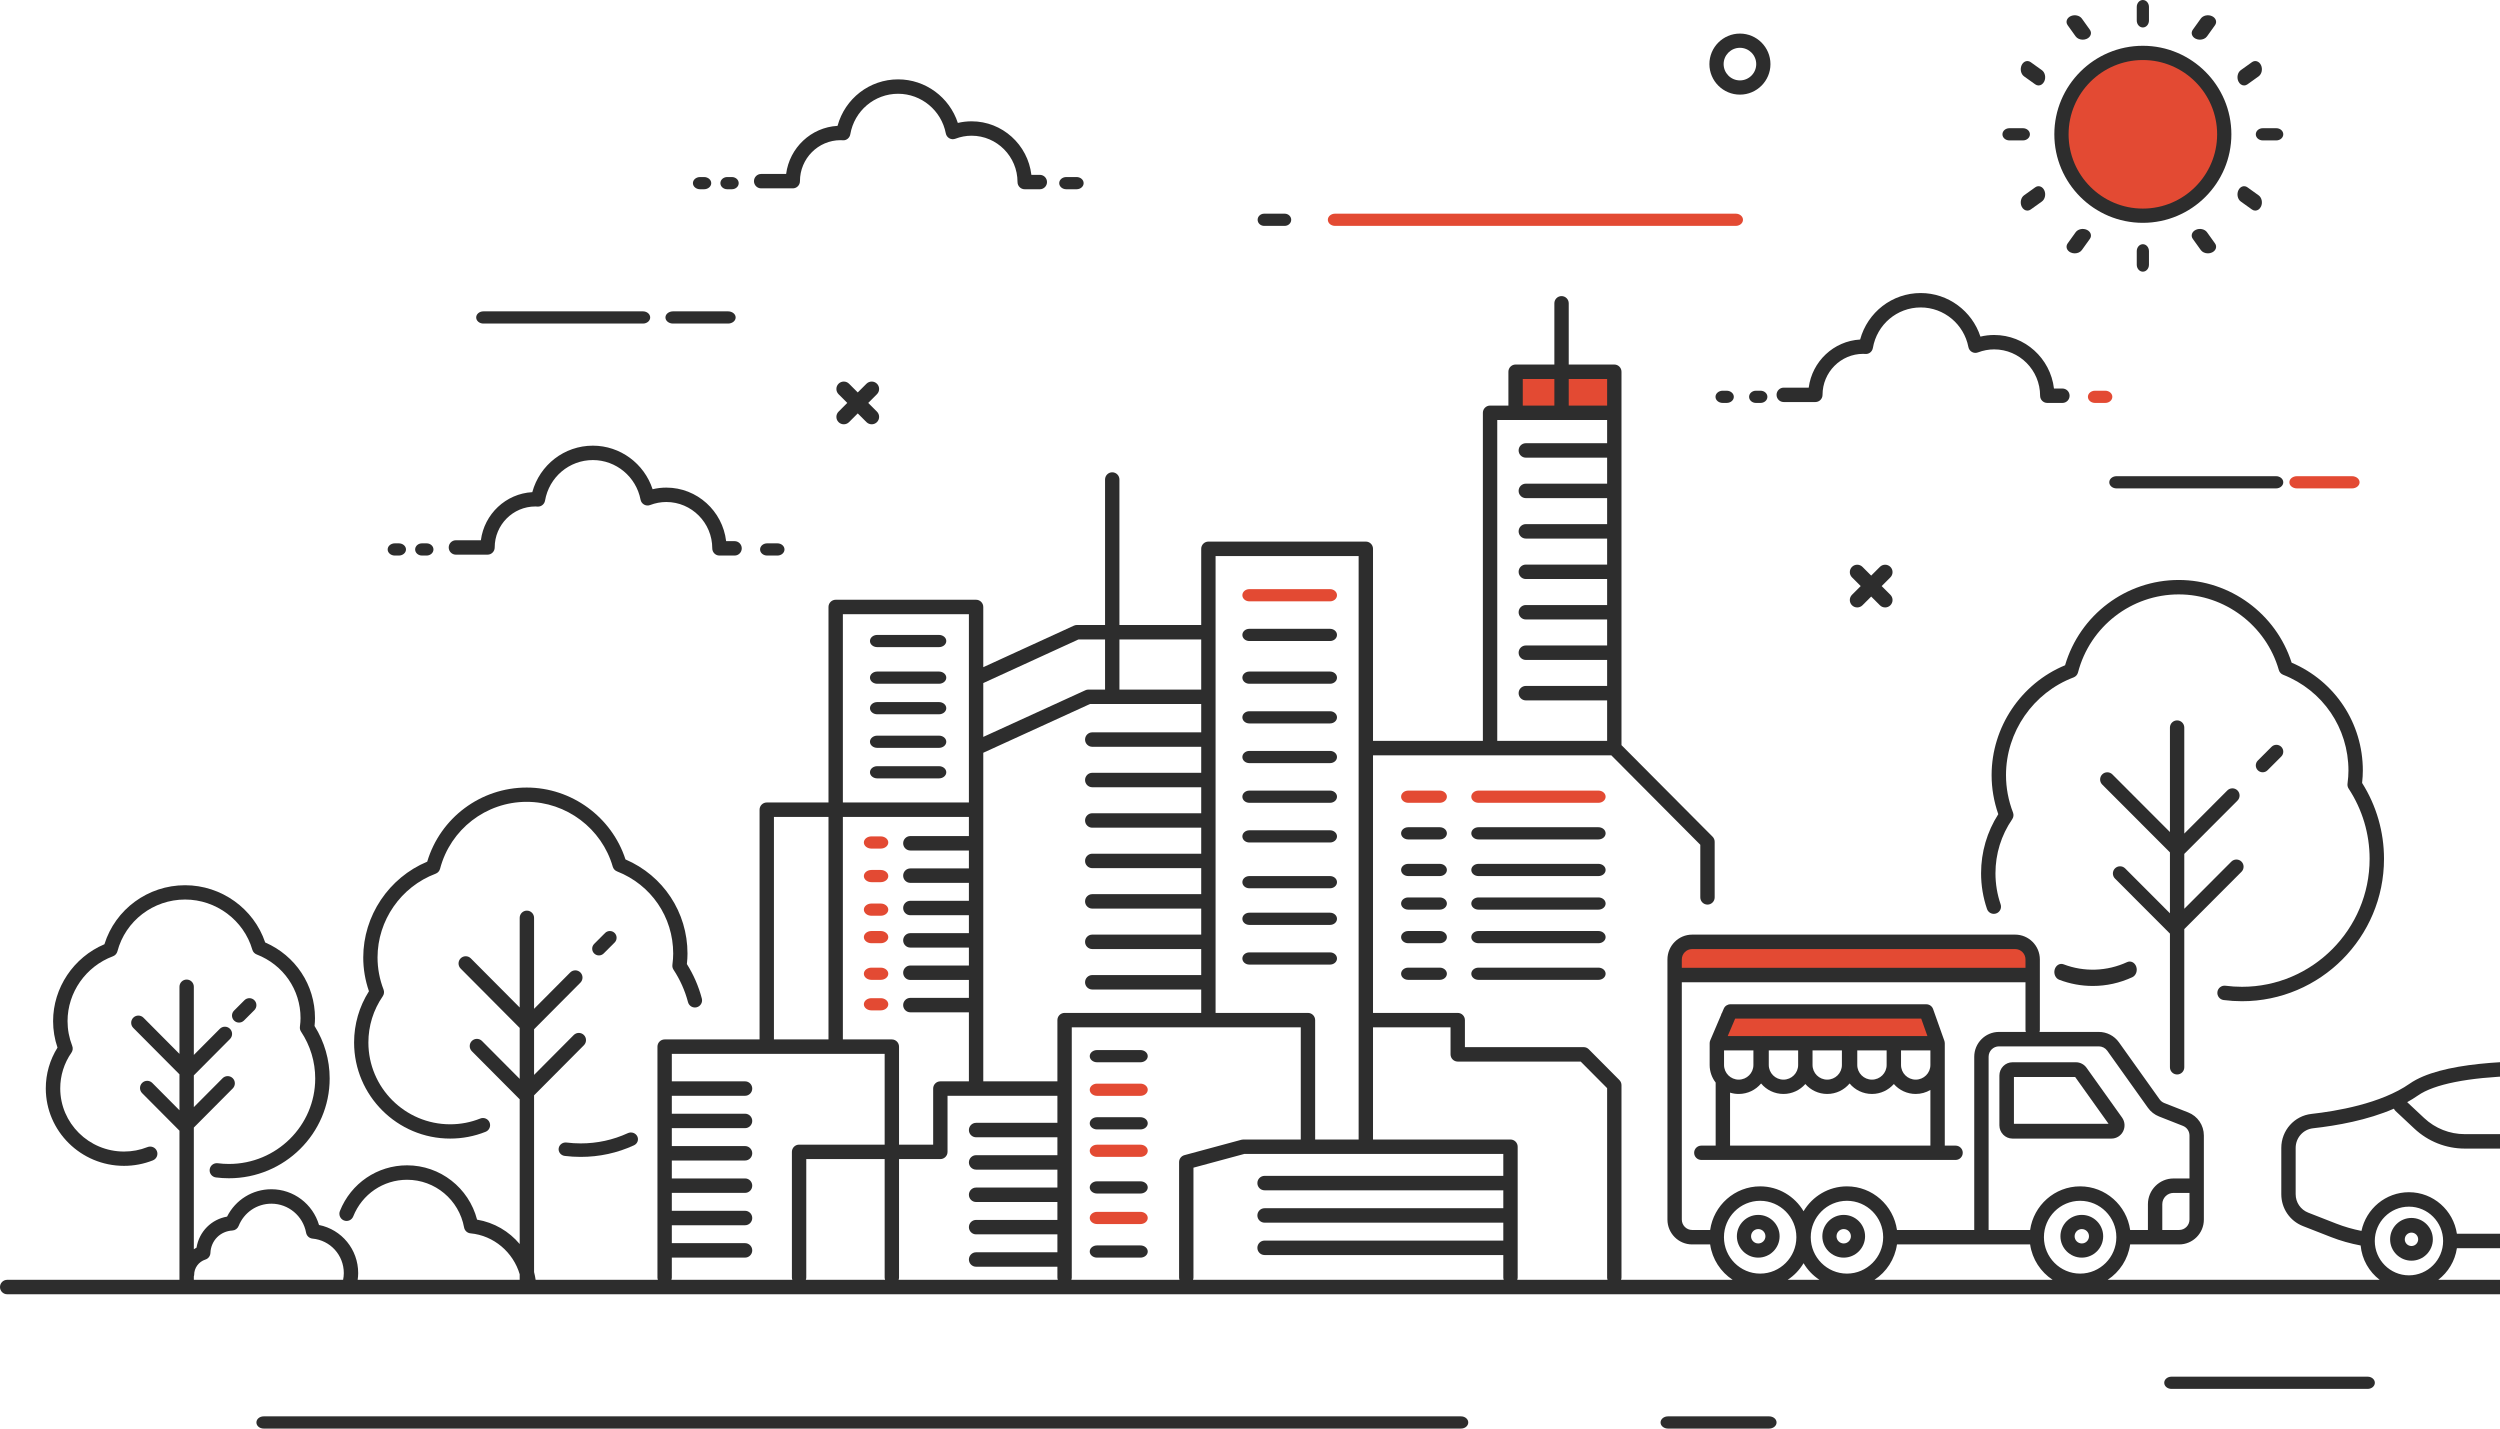 <?xml version="1.0" encoding="UTF-8"?>
<svg width="819px" height="468px" viewBox="0 0 819 468" version="1.1" xmlns="http://www.w3.org/2000/svg" xmlns:xlink="http://www.w3.org/1999/xlink">
    <title>hero</title>
    <g id="Page-1" stroke="none" stroke-width="1" fill="none" fill-rule="evenodd">
        <g id="Assets" transform="translate(-180, -2632)">
            <g id="hero" transform="translate(761, 2866) scale(-1, 1) translate(-761, -2866) translate(180, 2632)">
                <rect id="Rectangle" fill="#E34A33" x="633" y="122" width="32" height="13"></rect>
                <g id="Group-2" transform="translate(414, 0)">
                    <circle id="Oval" fill="#E34A33" cx="46.5" cy="44.5" r="25.5"></circle>
                    <path d="M46,19.667 C59.417,19.667 70.331,30.582 70.331,43.999 C70.331,57.416 59.417,68.333 46,68.333 C32.583,68.333 21.669,57.416 21.669,43.999 C21.669,30.582 32.583,19.667 46,19.667 M46,73 C61.991,73 75,59.989 75,43.999 C75,28.009 61.991,15 46,15 C30.009,15 17,28.009 17,43.999 C17,59.989 30.009,73 46,73" id="Fill-33" fill="#2D2D2D" transform="translate(46, 44) scale(-1, 1) translate(-46, -44) "></path>
                    <path d="M46,9 C47.105,9 48,7.98 48,6.719 L48,2.279 C48,1.02 47.105,0 46,0 C44.895,0 44,1.02 44,2.279 L44,6.719 C44,7.98 44.895,9 46,9" id="Fill-35" fill="#2D2D2D" transform="translate(46, 4.5) scale(-1, 1) translate(-46, -4.5) "></path>
                    <path d="M65.979,11.914 C66.477,12.611 67.382,13 68.313,13 C68.769,13 69.231,12.905 69.654,12.708 C70.941,12.11 71.381,10.782 70.64,9.744 L68.022,6.087 C67.276,5.05 65.634,4.689 64.347,5.293 C63.06,5.891 62.617,7.218 63.361,8.256 L65.979,11.914 Z" id="Fill-37" fill="#2D2D2D" transform="translate(67, 9) scale(-1, 1) translate(-67, -9) "></path>
                    <path d="M79.086,25.021 L82.745,27.637 C83.086,27.884 83.458,28 83.827,28 C84.577,28 85.307,27.518 85.709,26.653 C86.309,25.368 85.952,23.722 84.913,22.98 L81.256,20.362 C80.216,19.617 78.888,20.059 78.29,21.346 C77.692,22.634 78.048,24.28 79.086,25.021" id="Fill-39" fill="#2D2D2D" transform="translate(82, 24) scale(-1, 1) translate(-82, -24) "></path>
                    <path d="M85.28,46 L89.718,46 C90.978,46 92,45.105 92,43.999 C92,42.895 90.978,42 89.718,42 L85.28,42 C84.02,42 83,42.895 83,43.999 C83,45.105 84.02,46 85.28,46" id="Fill-41" fill="#2D2D2D" transform="translate(87.5, 44) scale(-1, 1) translate(-87.5, -44) "></path>
                    <path d="M82.744,61.363 L79.085,63.98 C78.048,64.723 77.691,66.369 78.291,67.653 C78.693,68.518 79.423,69 80.174,69 C80.542,69 80.915,68.882 81.257,68.637 L84.916,66.02 C85.953,65.277 86.308,63.634 85.709,62.347 C85.11,61.06 83.783,60.616 82.744,61.363" id="Fill-43" fill="#2D2D2D" transform="translate(82, 65) scale(-1, 1) translate(-82, -65) "></path>
                    <path d="M65.98,76.086 L63.361,79.743 C62.618,80.781 63.058,82.108 64.346,82.707 C64.77,82.905 65.232,83 65.689,83 C66.617,83 67.522,82.611 68.02,81.913 L70.639,78.256 C71.382,77.217 70.942,75.891 69.654,75.291 C68.367,74.692 66.723,75.047 65.98,76.086" id="Fill-45" fill="#2D2D2D" transform="translate(67, 79) scale(-1, 1) translate(-67, -79) "></path>
                    <path d="M44,82.28 L44,86.72 C44,87.978 44.895,89 46,89 C47.105,89 48,87.978 48,86.72 L48,82.28 C48,81.022 47.105,80 46,80 C44.895,80 44,81.022 44,82.28" id="Fill-47" fill="#2D2D2D" transform="translate(46, 84.5) scale(-1, 1) translate(-46, -84.5) "></path>
                    <path d="M23.346,75.292 C22.058,75.892 21.618,77.218 22.361,78.256 L24.98,81.913 C25.478,82.611 26.383,83 27.313,83 C27.77,83 28.232,82.905 28.656,82.707 C29.942,82.108 30.382,80.782 29.639,79.745 L27.02,76.086 C26.277,75.048 24.633,74.691 23.346,75.292" id="Fill-49" fill="#2D2D2D" transform="translate(26, 79) scale(-1, 1) translate(-26, -79) "></path>
                    <path d="M10.256,61.362 C9.216,60.617 7.891,61.059 7.291,62.346 C6.692,63.633 7.047,65.277 8.084,66.02 L11.744,68.637 C12.087,68.882 12.46,69 12.828,69 C13.577,69 14.307,68.518 14.709,67.653 C15.308,66.368 14.953,64.723 13.914,63.98 L10.256,61.362 Z" id="Fill-51" fill="#2D2D2D" transform="translate(11, 65) scale(-1, 1) translate(-11, -65) "></path>
                    <path d="M0,44 C0,45.104 1.02,46 2.28,46 L6.72,46 C7.98,46 9,45.104 9,44 C9,42.896 7.98,42 6.72,42 L2.28,42 C1.02,42 0,42.896 0,44" id="Fill-53" fill="#2D2D2D" transform="translate(4.5, 44) scale(-1, 1) translate(-4.5, -44) "></path>
                    <path d="M9.173,28 C9.541,28 9.914,27.882 10.255,27.637 L13.915,25.021 C14.952,24.28 15.309,22.634 14.709,21.347 C14.111,20.06 12.783,19.616 11.745,20.363 L8.086,22.979 C7.048,23.722 6.692,25.368 7.29,26.653 C7.692,27.518 8.422,28 9.173,28" id="Fill-55" fill="#2D2D2D" transform="translate(11, 24) scale(-1, 1) translate(-11, -24) "></path>
                    <path d="M23.346,12.708 C23.769,12.905 24.231,13 24.687,13 C25.618,13 26.522,12.609 27.021,11.914 L29.639,8.254 C30.382,7.218 29.942,5.89 28.654,5.292 C27.369,4.691 25.721,5.047 24.978,6.086 L22.36,9.744 C21.619,10.782 22.059,12.11 23.346,12.708" id="Fill-57" fill="#2D2D2D" transform="translate(26, 9) scale(-1, 1) translate(-26, -9) "></path>
                </g>
                <rect id="Rectangle" fill="#E34A33" x="529" y="332" width="69" height="9"></rect>
                <rect id="Rectangle" fill="#E34A33" x="497" y="310" width="116" height="9"></rect>
                <path d="M919,179.349 C919,180.651 920.047,181.708 921.34,181.708 L931.724,181.708 C933.015,181.708 934.063,180.651 934.063,179.349 C934.063,171.946 940.037,165.92 947.378,165.92 C947.539,165.92 947.695,165.934 947.851,165.944 L948.111,165.962 C949.287,166.032 950.35,165.191 950.552,164.011 C951.88,156.308 958.47,150.717 966.222,150.717 C973.826,150.717 980.398,156.175 981.846,163.697 C981.976,164.38 982.401,164.967 983.002,165.306 C983.605,165.644 984.325,165.701 984.969,165.453 C986.7,164.793 988.489,164.457 990.284,164.457 C998.585,164.457 1005.339,171.269 1005.339,179.641 C1005.339,180.943 1006.387,182 1007.678,182 L1012.66,182 C1013.953,182 1015,180.943 1015,179.641 C1015,178.339 1013.953,177.281 1012.66,177.281 L1009.881,177.281 C1008.72,167.416 1000.375,159.74 990.284,159.74 C988.773,159.74 987.269,159.918 985.789,160.273 C983.047,151.865 975.19,146 966.222,146 C956.864,146 948.814,152.295 946.379,161.231 C937.702,161.71 930.644,168.421 929.535,176.989 L921.34,176.989 C920.047,176.989 919,178.047 919,179.349" id="Fill-9" fill="#2D2D2D" transform="translate(967, 164) scale(-1, 1) translate(-967, -164) "></path>
                <path d="M905,180 C905,181.104 906.036,182 907.315,182 L910.684,182 C911.963,182 913,181.104 913,180 C913,178.896 911.963,178 910.684,178 L907.315,178 C906.036,178 905,178.896 905,180" id="Fill-11" fill="#2D2D2D" transform="translate(909, 180) scale(-1, 1) translate(-909, -180) "></path>
                <path d="M1022.243,178 C1021.003,178 1020,178.895 1020,180.001 C1020,181.105 1021.003,182 1022.243,182 L1023.757,182 C1024.997,182 1026,181.105 1026,180.001 C1026,178.895 1024.997,178 1023.757,178 L1022.243,178 Z" id="Fill-13" fill="#2D2D2D" transform="translate(1023, 180) scale(-1, 1) translate(-1023, -180) "></path>
                <path d="M1031.346,182 L1032.654,182 C1033.95,182 1035,181.105 1035,179.999 C1035,178.895 1033.95,178 1032.654,178 L1031.346,178 C1030.05,178 1029,178.895 1029,179.999 C1029,181.105 1030.05,182 1031.346,182" id="Fill-15" fill="#2D2D2D" transform="translate(1032, 180) scale(-1, 1) translate(-1032, -180) "></path>
                <path d="M821.34,61.708 L831.724,61.708 C833.015,61.708 834.063,60.653 834.063,59.349 C834.063,51.944 840.037,45.92 847.378,45.92 C847.525,45.92 847.669,45.932 847.812,45.943 L848.124,45.96 C849.287,46.056 850.35,45.186 850.552,44.01 C851.88,36.308 858.47,30.719 866.222,30.719 C873.826,30.719 880.398,36.177 881.846,43.697 C881.976,44.38 882.401,44.969 883.002,45.306 C883.605,45.645 884.325,45.701 884.969,45.453 C886.7,44.793 888.489,44.459 890.284,44.459 C898.585,44.459 905.339,51.269 905.339,59.641 C905.339,60.944 906.387,62 907.678,62 L912.66,62 C913.952,62 915,60.944 915,59.641 C915,58.339 913.952,57.283 912.66,57.283 L909.881,57.283 C908.72,47.416 900.374,39.742 890.284,39.742 C888.773,39.742 887.267,39.918 885.787,40.273 C883.046,31.867 875.19,26 866.222,26 C856.864,26 848.814,32.295 846.379,41.229 C837.702,41.71 830.644,48.419 829.535,56.991 L821.34,56.991 C820.047,56.991 819,58.047 819,59.349 C819,60.653 820.047,61.708 821.34,61.708" id="Fill-17" fill="#2D2D2D" transform="translate(867, 44) scale(-1, 1) translate(-867, -44) "></path>
                <path d="M809.315,62 L812.685,62 C813.963,62 815,61.105 815,59.999 C815,58.895 813.963,58 812.685,58 L809.315,58 C808.036,58 807,58.895 807,59.999 C807,61.105 808.036,62 809.315,62" id="Fill-19" fill="#2D2D2D" transform="translate(811, 60) scale(-1, 1) translate(-811, -60) "></path>
                <path d="M922.243,62 L923.757,62 C924.997,62 926,61.105 926,59.999 C926,58.895 924.997,58 923.757,58 L922.243,58 C921.003,58 920,58.895 920,59.999 C920,61.105 921.003,62 922.243,62" id="Fill-21" fill="#2D2D2D" transform="translate(923, 60) scale(-1, 1) translate(-923, -60) "></path>
                <path d="M931.346,62 L932.652,62 C933.949,62 935,61.105 935,59.999 C935,58.895 933.949,58 932.652,58 L931.346,58 C930.05,58 929,58.895 929,59.999 C929,61.105 930.05,62 931.346,62" id="Fill-23" fill="#2D2D2D" transform="translate(932, 60) scale(-1, 1) translate(-932, -60) "></path>
                <path d="M486.34,131.708 L496.724,131.708 C498.015,131.708 499.063,130.653 499.063,129.349 C499.063,121.944 505.037,115.92 512.378,115.92 C512.525,115.92 512.669,115.932 512.812,115.943 L513.123,115.96 C514.312,116.042 515.348,115.186 515.551,114.01 C516.88,106.309 523.47,100.719 531.222,100.719 C538.826,100.719 545.396,106.177 546.846,113.697 C546.978,114.38 547.401,114.969 548.004,115.308 C548.607,115.647 549.326,115.7 549.971,115.453 C551.697,114.793 553.485,114.459 555.284,114.459 C563.585,114.459 570.339,121.269 570.339,129.641 C570.339,130.944 571.387,132 572.678,132 L577.66,132 C578.952,132 580,130.944 580,129.641 C580,128.339 578.952,127.283 577.66,127.283 L574.881,127.283 C573.72,117.416 565.374,109.742 555.284,109.742 C553.77,109.742 552.265,109.918 550.787,110.273 C548.044,101.867 540.188,96 531.222,96 C521.864,96 513.814,102.293 511.379,111.229 C502.702,111.711 495.644,118.421 494.535,126.991 L486.34,126.991 C485.047,126.991 484,128.047 484,129.349 C484,130.653 485.047,131.708 486.34,131.708" id="Fill-25" fill="#2D2D2D" transform="translate(532, 114) scale(-1, 1) translate(-532, -114) "></path>
                <path d="M472.315,132 L475.685,132 C476.963,132 478,131.105 478,129.999 C478,128.895 476.963,128 475.685,128 L472.315,128 C471.036,128 470,128.895 470,129.999 C470,131.105 471.036,132 472.315,132" id="Fill-27" fill="#E34A33" transform="translate(474, 130) scale(-1, 1) translate(-474, -130) "></path>
                <path d="M585.243,128 C584.003,128 583,128.895 583,130.001 C583,131.105 584.003,132 585.243,132 L586.757,132 C587.995,132 589,131.105 589,130.001 C589,128.895 587.995,128 586.757,128 L585.243,128 Z" id="Fill-29" fill="#2D2D2D" transform="translate(586, 130) scale(-1, 1) translate(-586, -130) "></path>
                <path d="M596.346,128 C595.05,128 594,128.895 594,130.001 C594,131.105 595.05,132 596.346,132 L597.654,132 C598.95,132 600,131.105 600,130.001 C600,128.895 598.95,128 597.654,128 L596.346,128 Z" id="Fill-31" fill="#2D2D2D" transform="translate(597, 130) scale(-1, 1) translate(-597, -130) "></path>
                <path d="M555.29,185.71 C554.344,184.764 552.807,184.766 551.858,185.708 L549,188.567 L546.144,185.708 C545.195,184.764 543.66,184.763 542.71,185.71 C541.763,186.656 541.763,188.195 542.71,189.142 L545.567,191.999 L542.71,194.856 C541.763,195.803 541.763,197.342 542.71,198.288 C543.185,198.763 543.805,199 544.427,199 C545.047,199 545.669,198.763 546.144,198.29 L549,195.431 L551.858,198.29 C552.331,198.763 552.953,199 553.573,199 C554.195,199 554.815,198.763 555.29,198.288 C556.237,197.342 556.237,195.803 555.29,194.856 L552.433,191.999 L555.29,189.142 C556.237,188.195 556.237,186.656 555.29,185.71" id="Fill-61" fill="#2D2D2D" transform="translate(549, 192) scale(-1, 1) translate(-549, -192) "></path>
                <path d="M887.29,125.71 C886.344,124.764 884.807,124.764 883.858,125.708 L881,128.567 L878.144,125.708 C877.195,124.764 875.66,124.763 874.71,125.71 C873.763,126.656 873.763,128.195 874.71,129.142 L877.567,131.999 L874.71,134.856 C873.763,135.803 873.763,137.342 874.71,138.288 C875.185,138.763 875.805,139 876.427,139 C877.047,139 877.669,138.763 878.144,138.29 L881,135.431 L883.858,138.29 C884.331,138.763 884.953,139 885.573,139 C886.195,139 886.815,138.763 887.29,138.288 C888.237,137.342 888.237,135.803 887.29,134.856 L884.433,131.999 L887.29,129.142 C888.237,128.195 888.237,126.656 887.29,125.71" id="Fill-65" fill="#2D2D2D" transform="translate(881, 132) scale(-1, 1) translate(-881, -132) "></path>
                <path d="M592.001,15.659 C594.946,15.659 597.34,18.056 597.34,21.001 C597.34,23.946 594.946,26.34 592.001,26.34 C589.056,26.34 586.66,23.946 586.66,21.001 C586.66,18.056 589.056,15.659 592.001,15.659 M592.001,31 C597.514,31 602,26.514 602,21.001 C602,15.484 597.514,11 592.001,11 C586.486,11 582,15.484 582,21.001 C582,26.514 586.486,31 592.001,31" id="Fill-69" fill="#2D2D2D" transform="translate(592, 21) scale(-1, 1) translate(-592, -21) "></path>
                <path d="M1036.644,317.673 C1038.805,320.96 1040.402,324.538 1041.393,328.31 C1041.722,329.56 1043.002,330.313 1044.253,329.98 C1045.503,329.65 1046.251,328.37 1045.923,327.12 C1044.875,323.131 1043.229,319.338 1041.023,315.828 C1041.16,314.577 1041.224,313.469 1041.224,312.394 C1041.224,298.856 1033.288,286.87 1020.908,281.544 C1016.393,267.626 1003.246,258 988.54,258 C973.475,258 960.243,267.924 955.954,282.284 C943.373,287.537 934.999,300.004 934.999,313.679 C934.999,317.423 935.627,321.133 936.867,324.727 C933.679,329.761 932,335.542 932,341.527 C932,358.883 946.12,373 963.476,373 C967.483,373 971.388,372.253 975.086,370.775 C976.288,370.294 976.873,368.933 976.392,367.731 C975.912,366.531 974.55,365.948 973.348,366.425 C970.206,367.683 966.884,368.319 963.476,368.319 C948.702,368.319 936.683,356.298 936.683,341.527 C936.683,336.085 938.313,330.842 941.399,326.362 C941.836,325.727 941.933,324.916 941.655,324.194 C940.346,320.785 939.682,317.246 939.682,313.679 C939.682,301.54 947.332,290.508 958.72,286.223 C959.431,285.956 959.969,285.357 960.162,284.622 C963.533,271.705 975.202,262.681 988.54,262.681 C1001.553,262.681 1013.15,271.42 1016.741,283.933 C1016.943,284.634 1017.46,285.201 1018.139,285.468 C1029.318,289.846 1036.54,300.415 1036.54,312.394 C1036.54,313.507 1036.456,314.68 1036.278,316.09 C1036.207,316.643 1036.337,317.205 1036.644,317.673" id="Fill-73" fill="#2D2D2D" transform="translate(989, 315.5) scale(-1, 1) translate(-989, -315.5) "></path>
                <path d="M955.616,374.295 C954.345,374.135 953.186,374.993 953.02,376.201 C952.855,377.412 953.748,378.522 955.016,378.681 C956.726,378.894 958.477,379 960.222,379 C966.341,379 972.218,377.723 977.691,375.202 C978.842,374.67 979.325,373.35 978.77,372.25 C978.214,371.149 976.828,370.691 975.679,371.22 C970.838,373.448 965.638,374.58 960.222,374.58 C958.677,374.58 957.127,374.483 955.616,374.295" id="Fill-75" fill="#2D2D2D" transform="translate(966, 375) scale(-1, 1) translate(-966, -375) "></path>
                <path d="M963.772,312.353 L967.353,308.771 C968.216,307.909 968.216,306.509 967.353,305.645 C966.489,304.785 965.091,304.785 964.227,305.645 L960.648,309.227 C959.784,310.089 959.784,311.491 960.648,312.353 C961.079,312.784 961.645,313 962.209,313 C962.776,313 963.34,312.784 963.772,312.353" id="Fill-77" fill="#2D2D2D" transform="translate(964, 309) scale(-1, 1) translate(-964, -309) "></path>
                <path d="M1079.626,381.934 C1082.887,381.934 1086.068,381.329 1089.079,380.139 C1090.292,379.657 1090.883,378.293 1090.399,377.091 C1089.913,375.889 1088.539,375.304 1087.322,375.783 C1084.874,376.754 1082.284,377.246 1079.626,377.246 C1068.107,377.246 1058.734,367.961 1058.734,356.551 C1058.734,352.349 1060.006,348.299 1062.412,344.837 C1062.853,344.198 1062.952,343.388 1062.671,342.666 C1061.647,340.025 1061.128,337.288 1061.128,334.528 C1061.128,325.134 1067.106,316.593 1076.005,313.276 C1076.724,313.006 1077.267,312.409 1077.462,311.672 C1080.095,301.673 1089.214,294.688 1099.635,294.688 C1109.801,294.688 1118.862,301.454 1121.671,311.139 C1121.872,311.841 1122.395,312.411 1123.082,312.676 C1131.815,316.064 1137.456,324.241 1137.456,333.512 C1137.456,334.366 1137.391,335.276 1137.249,336.372 C1137.179,336.927 1137.308,337.489 1137.621,337.958 C1140.659,342.532 1142.266,347.844 1142.266,353.313 C1142.266,368.752 1129.586,381.312 1114.003,381.312 C1112.782,381.312 1111.551,381.232 1110.345,381.077 C1109.042,380.907 1107.86,381.817 1107.692,383.103 C1107.525,384.386 1108.441,385.562 1109.737,385.729 C1111.145,385.908 1112.579,386 1114.003,386 C1132.197,386 1147,371.336 1147,353.313 C1147,347.215 1145.29,341.285 1142.046,336.108 C1142.145,335.17 1142.192,334.33 1142.192,333.512 C1142.192,322.681 1135.825,313.083 1125.876,308.749 C1122.142,297.653 1111.513,290 1099.635,290 C1087.465,290 1076.769,297.891 1073.211,309.333 C1063.104,313.618 1056.394,323.592 1056.394,334.528 C1056.394,337.465 1056.877,340.378 1057.835,343.201 C1055.322,347.215 1054,351.802 1054,356.551 C1054,370.546 1065.496,381.934 1079.626,381.934" id="Fill-79" fill="#2D2D2D" transform="translate(1100.5, 338) scale(-1, 1) translate(-1100.5, -338) "></path>
                <path d="M1081.921,334.328 L1085.326,330.921 C1086.225,330.024 1086.225,328.569 1085.326,327.672 C1084.432,326.776 1082.979,326.776 1082.079,327.67 L1078.674,331.077 C1077.775,331.974 1077.775,333.429 1078.674,334.326 C1079.121,334.775 1079.71,335 1080.296,335 C1080.885,335 1081.472,334.775 1081.921,334.328" id="Fill-81" fill="#2D2D2D" transform="translate(1082, 331) scale(-1, 1) translate(-1082, -331) "></path>
                <path d="M485.84,315.189 C479.236,318.233 471.752,318.474 465.028,315.909 C463.817,315.447 462.514,316.206 462.116,317.602 C461.718,318.998 462.374,320.502 463.583,320.965 C467.128,322.316 470.832,323 474.599,323 C479.064,323 483.422,322.036 487.549,320.134 C488.731,319.587 489.308,318.038 488.835,316.674 C488.363,315.309 487.023,314.647 485.84,315.189" id="Fill-83" fill="#2D2D2D" transform="translate(475.5, 319) scale(-1, 1) translate(-475.5, -319) "></path>
                <path d="M482.739,217.089 C477.631,201.081 462.586,190 445.752,190 C428.504,190 413.363,201.429 408.517,217.942 C394.074,223.919 384.451,238.228 384.451,253.931 C384.451,258.267 385.186,262.565 386.637,266.726 C382.945,272.514 381,279.179 381,286.075 C381,290.09 381.655,294.03 382.945,297.788 C383.367,299.024 384.708,299.677 385.94,299.253 C387.171,298.83 387.824,297.485 387.402,296.251 C386.281,292.989 385.714,289.565 385.714,286.075 C385.714,279.725 387.611,273.606 391.202,268.376 C391.642,267.734 391.74,266.917 391.461,266.188 C389.938,262.214 389.165,258.09 389.165,253.931 C389.165,239.78 398.063,226.915 411.305,221.92 C412.02,221.649 412.561,221.047 412.754,220.305 C416.674,205.243 430.243,194.726 445.752,194.726 C460.882,194.726 474.368,204.914 478.546,219.503 C478.747,220.21 479.267,220.782 479.951,221.052 C492.952,226.156 501.352,238.48 501.352,252.447 C501.352,253.744 501.255,255.114 501.045,256.756 C500.973,257.314 501.104,257.883 501.413,258.354 C505.91,265.208 508.286,273.16 508.286,281.351 C508.286,304.469 489.528,323.276 466.472,323.276 C464.669,323.276 462.848,323.159 461.062,322.926 C459.789,322.754 458.588,323.672 458.421,324.965 C458.255,326.26 459.166,327.445 460.456,327.613 C462.443,327.87 464.466,328 466.472,328 C492.128,328 513,307.074 513,281.351 C513,272.526 510.523,263.948 505.825,256.492 C505.987,255.011 506.066,253.709 506.066,252.447 C506.066,236.908 496.948,223.154 482.739,217.089" id="Fill-85" fill="#2D2D2D" transform="translate(447, 259) scale(-1, 1) translate(-447, -259) "></path>
                <path d="M452.222,352 C453.52,352 454.572,350.947 454.572,349.646 L454.572,304.372 L473.312,285.599 C474.229,284.678 474.229,283.187 473.312,282.268 C472.393,281.351 470.906,281.351 469.989,282.268 L454.572,297.711 L454.572,279.736 L471.999,262.277 C472.919,261.356 472.919,259.865 471.999,258.946 C471.082,258.028 469.594,258.028 468.676,258.946 L454.572,273.076 L454.572,238.354 C454.572,237.055 453.52,236 452.222,236 C450.923,236 449.872,237.055 449.872,238.354 L449.872,272.584 L431.011,253.689 C430.094,252.774 428.607,252.774 427.688,253.689 C426.771,254.608 426.771,256.101 427.688,257.02 L449.872,279.244 L449.872,299.192 L435.193,284.485 C434.275,283.569 432.787,283.569 431.87,284.485 C430.952,285.404 430.952,286.897 431.87,287.816 L449.823,305.802 C449.837,305.817 449.858,305.821 449.872,305.833 L449.872,349.646 C449.872,350.947 450.923,352 452.222,352" id="Fill-87" fill="#2D2D2D" transform="translate(450.5, 294) scale(-1, 1) translate(-450.5, -294) "></path>
                <path d="M417.84,252.342 L422.342,247.84 C423.219,246.96 423.219,245.536 422.342,244.659 C421.464,243.781 420.041,243.781 419.16,244.657 L414.66,249.159 C413.78,250.037 413.78,251.463 414.66,252.34 C415.098,252.78 415.674,253 416.249,253 C416.825,253 417.4,252.78 417.84,252.342" id="Fill-89" fill="#2D2D2D" transform="translate(418.5, 248.5) scale(-1, 1) translate(-418.5, -248.5) "></path>
                <path d="M63.606,417.659 C63.606,415.359 65.09,413.337 67.298,412.629 C68.243,412.326 68.897,411.46 68.934,410.462 C69.007,408.5 69.788,406.674 71.136,405.318 C72.441,404.007 74.209,403.227 76.114,403.12 C77.028,403.071 77.828,402.492 78.17,401.639 C79.942,397.198 84.156,394.328 88.907,394.328 C94.482,394.328 99.265,398.329 100.276,403.839 C100.468,404.882 101.324,405.667 102.374,405.767 C108.222,406.311 112.633,411.178 112.633,417.087 C112.633,417.825 112.539,418.551 112.401,419.268 L63.501,419.268 L63.501,418.176 C63.541,418.004 63.606,417.841 63.606,417.659 L63.606,417.659 Z M220.089,418.544 L220.089,411.991 L244.079,411.991 C245.38,411.991 246.433,410.93 246.433,409.624 C246.433,408.318 245.38,407.257 244.079,407.257 L220.089,407.257 L220.089,401.39 L244.079,401.39 C245.38,401.39 246.433,400.329 246.433,399.023 C246.433,397.717 245.38,396.658 244.079,396.658 L220.089,396.658 L220.089,390.787 L244.079,390.787 C245.38,390.787 246.433,389.726 246.433,388.42 C246.433,387.114 245.38,386.055 244.079,386.055 L220.089,386.055 L220.089,380.184 L244.079,380.184 C245.38,380.184 246.433,379.125 246.433,377.817 C246.433,376.511 245.38,375.452 244.079,375.452 L220.089,375.452 L220.089,369.582 L244.079,369.582 C245.38,369.582 246.433,368.523 246.433,367.217 C246.433,365.91 245.38,364.851 244.079,364.851 L220.089,364.851 L220.089,358.979 L244.079,358.979 C245.38,358.979 246.433,357.92 246.433,356.614 C246.433,355.308 245.38,354.248 244.079,354.248 L220.089,354.248 L220.089,345.249 L289.813,345.249 L289.813,374.986 L261.781,374.986 C260.48,374.986 259.426,376.046 259.426,377.352 L259.426,418.544 C259.426,418.8 259.496,419.037 259.571,419.268 L219.944,419.268 C220.019,419.037 220.089,418.8 220.089,418.544 L220.089,418.544 Z M253.542,340.517 L271.413,340.517 L271.413,267.627 L253.542,267.627 L253.542,340.517 Z M276.124,201.212 L317.411,201.212 L317.411,245.083 L317.411,262.895 L276.124,262.895 L276.124,201.212 Z M353.312,209.48 L362.015,209.48 L362.015,225.905 L356.565,225.905 C356.228,225.905 355.895,225.977 355.59,226.116 L322.121,241.41 L322.121,223.768 L353.312,209.48 Z M366.724,225.905 L393.516,225.905 L393.516,209.48 L366.724,209.48 L366.724,225.905 Z M398.225,182.157 L445.089,182.157 L445.089,334.197 L445.089,351.292 L445.089,373.304 L430.842,373.304 L430.842,334.197 C430.842,332.889 429.787,331.83 428.488,331.83 L398.225,331.83 L398.225,182.157 Z M390.978,418.544 L390.978,382.529 L407.611,378.036 L492.481,378.036 L492.481,385.213 L414.27,385.213 C412.969,385.213 411.916,386.274 411.916,387.58 C411.916,388.886 412.969,389.945 414.27,389.945 L492.481,389.945 L492.481,395.815 L414.27,395.815 C412.969,395.815 411.916,396.875 411.916,398.181 C411.916,399.488 412.969,400.546 414.27,400.546 L492.481,400.546 L492.481,406.418 L414.27,406.418 C412.969,406.418 411.916,407.477 411.916,408.784 C411.916,410.091 412.969,411.149 414.27,411.149 L492.481,411.149 L492.481,418.544 C492.481,418.8 492.55,419.037 492.627,419.268 L390.832,419.268 C390.907,419.037 390.978,418.8 390.978,418.544 L390.978,418.544 Z M351.113,418.544 L351.113,369.505 L351.113,356.614 L351.113,336.562 L426.133,336.562 L426.133,373.304 L407.301,373.304 C407.095,373.304 406.889,373.332 406.691,373.385 L388.012,378.429 C386.983,378.706 386.268,379.644 386.268,380.715 L386.268,418.544 C386.268,418.8 386.339,419.037 386.414,419.268 L350.968,419.268 C351.043,419.037 351.113,418.8 351.113,418.544 L351.113,418.544 Z M393.516,230.637 L393.516,239.916 L357.819,239.916 C356.518,239.916 355.464,240.977 355.464,242.283 C355.464,243.589 356.518,244.648 357.819,244.648 L393.516,244.648 L393.516,253.168 L357.819,253.168 C356.518,253.168 355.464,254.227 355.464,255.533 C355.464,256.841 356.518,257.9 357.819,257.9 L393.516,257.9 L393.516,266.42 L357.819,266.42 C356.518,266.42 355.464,267.481 355.464,268.787 C355.464,270.093 356.518,271.154 357.819,271.154 L393.516,271.154 L393.516,279.674 L357.819,279.674 C356.518,279.674 355.464,280.733 355.464,282.041 C355.464,283.347 356.518,284.406 357.819,284.406 L393.516,284.406 L393.516,292.926 L357.819,292.926 C356.518,292.926 355.464,293.985 355.464,295.291 C355.464,296.597 356.518,297.658 357.819,297.658 L393.516,297.658 L393.516,306.178 L357.819,306.178 C356.518,306.178 355.464,307.239 355.464,308.545 C355.464,309.851 356.518,310.91 357.819,310.91 L393.516,310.91 L393.516,319.43 L357.819,319.43 C356.518,319.43 355.464,320.489 355.464,321.795 C355.464,323.101 356.518,324.162 357.819,324.162 L393.516,324.162 L393.516,331.83 L348.758,331.83 C347.457,331.83 346.404,332.889 346.404,334.197 L346.404,354.248 L322.121,354.248 L322.121,273.947 L322.121,246.608 L357.074,230.637 L393.516,230.637 Z M292.167,340.517 L276.124,340.517 L276.124,267.627 L317.411,267.627 L317.411,273.894 L298.23,273.894 C296.93,273.894 295.875,274.955 295.875,276.261 C295.875,277.567 296.93,278.626 298.23,278.626 L317.411,278.626 L317.411,284.495 L298.23,284.495 C296.93,284.495 295.875,285.554 295.875,286.862 C295.875,288.168 296.93,289.227 298.23,289.227 L317.411,289.227 L317.411,295.098 L298.23,295.098 C296.93,295.098 295.875,296.157 295.875,297.463 C295.875,298.771 296.93,299.83 298.23,299.83 L317.411,299.83 L317.411,305.7 L298.23,305.7 C296.93,305.7 295.875,306.758 295.875,308.065 C295.875,309.371 296.93,310.431 298.23,310.431 L317.411,310.431 L317.411,316.303 L298.23,316.303 C296.93,316.303 295.875,317.361 295.875,318.668 C295.875,319.974 296.93,321.034 298.23,321.034 L317.411,321.034 L317.411,326.902 L298.23,326.902 C296.93,326.902 295.875,327.963 295.875,329.269 C295.875,330.575 296.93,331.636 298.23,331.636 L317.411,331.636 L317.411,354.248 L308.057,354.248 C306.756,354.248 305.703,355.308 305.703,356.614 L305.703,374.986 L294.522,374.986 L294.522,342.884 C294.522,341.578 293.467,340.517 292.167,340.517 L292.167,340.517 Z M289.958,419.268 L263.989,419.268 C264.064,419.037 264.135,418.8 264.135,418.544 L264.135,379.717 L289.813,379.717 L289.813,418.544 C289.813,418.8 289.883,419.037 289.958,419.268 L289.958,419.268 Z M294.522,418.544 L294.522,379.717 L308.057,379.717 C309.358,379.717 310.412,378.658 310.412,377.352 L310.412,358.979 L346.404,358.979 L346.404,367.84 L319.765,367.84 C318.466,367.84 317.411,368.9 317.411,370.207 C317.411,371.513 318.466,372.572 319.765,372.572 L346.404,372.572 L346.404,378.441 L319.765,378.441 C318.466,378.441 317.411,379.5 317.411,380.806 C317.411,382.114 318.466,383.173 319.765,383.173 L346.404,383.173 L346.404,389.044 L319.765,389.044 C318.466,389.044 317.411,390.103 317.411,391.409 C317.411,392.715 318.466,393.776 319.765,393.776 L346.404,393.776 L346.404,399.645 L319.765,399.645 C318.466,399.645 317.411,400.704 317.411,402.01 C317.411,403.316 318.466,404.377 319.765,404.377 L346.404,404.377 L346.404,410.247 L319.765,410.247 C318.466,410.247 317.411,411.307 317.411,412.613 C317.411,413.919 318.466,414.98 319.765,414.98 L346.404,414.98 L346.404,418.544 C346.404,418.8 346.474,419.037 346.549,419.268 L294.375,419.268 C294.452,419.037 294.522,418.8 294.522,418.544 L294.522,418.544 Z M475.197,336.562 L475.197,345.405 C475.197,346.711 476.252,347.772 477.551,347.772 L517.836,347.772 L526.491,356.476 L526.491,418.544 C526.491,418.8 526.563,419.037 526.638,419.268 L497.045,419.268 C497.12,419.037 497.19,418.8 497.19,418.544 L497.19,375.671 C497.19,374.365 496.136,373.304 494.835,373.304 L449.798,373.304 L449.798,351.292 L449.798,336.562 L475.197,336.562 Z M590.847,413.823 C592.15,416.013 593.929,417.878 596.053,419.268 L585.639,419.268 C587.763,417.878 589.544,416.013 590.847,413.823 L590.847,413.823 Z M564.766,405.308 C564.766,398.732 570.087,393.381 576.628,393.381 C583.17,393.381 588.492,398.732 588.492,405.308 C588.492,411.882 583.17,417.233 576.628,417.233 C570.087,417.233 564.766,411.882 564.766,405.308 L564.766,405.308 Z M550.962,399.537 L550.962,321.788 L663.55,321.788 L663.55,337.424 C663.55,337.649 663.619,337.854 663.677,338.059 L654.855,338.059 C650.392,338.059 646.76,341.709 646.76,346.195 L646.76,402.941 L621.448,402.941 C620.301,394.877 613.401,388.65 605.064,388.65 C599.023,388.65 593.742,391.926 590.847,396.795 C587.95,391.926 582.669,388.65 576.628,388.65 C568.291,388.65 561.392,394.877 560.244,402.941 L554.347,402.941 C552.481,402.941 550.962,401.414 550.962,399.537 L550.962,399.537 Z M554.347,310.912 L660.164,310.912 C662.03,310.912 663.55,312.439 663.55,314.318 L663.55,317.056 L550.962,317.056 L550.962,314.318 C550.962,312.439 552.481,310.912 554.347,310.912 L554.347,310.912 Z M690.333,344.213 L703.666,362.915 C704.58,364.197 705.834,365.178 707.297,365.755 L715.123,368.834 C716.431,369.347 717.275,370.59 717.275,372.003 L717.275,386.065 L712.043,386.065 C707.418,386.065 703.658,389.845 703.658,394.493 L703.658,402.941 L697.838,402.941 C696.69,394.877 689.791,388.65 681.452,388.65 C673.116,388.65 666.216,394.877 665.067,402.941 L651.468,402.941 L651.468,346.195 C651.468,344.318 652.988,342.791 654.855,342.791 L687.579,342.791 C688.669,342.791 689.696,343.324 690.333,344.213 L690.333,344.213 Z M713.888,402.941 L708.366,402.941 L708.366,394.493 C708.366,392.456 710.015,390.797 712.043,390.797 L717.275,390.797 L717.275,399.537 C717.275,401.414 715.756,402.941 713.888,402.941 L713.888,402.941 Z M681.452,417.233 C674.91,417.233 669.589,411.882 669.589,405.308 C669.589,398.732 674.91,393.381 681.452,393.381 C687.994,393.381 693.317,398.732 693.317,405.308 C693.317,411.882 687.994,417.233 681.452,417.233 L681.452,417.233 Z M621.448,407.675 L665.067,407.675 C665.758,412.524 668.524,416.703 672.441,419.268 L614.074,419.268 C617.993,416.703 620.757,412.524 621.448,407.675 L621.448,407.675 Z M593.201,405.308 C593.201,398.732 598.523,393.381 605.064,393.381 C611.605,393.381 616.928,398.732 616.928,405.308 C616.928,411.882 611.605,417.233 605.064,417.233 C598.523,417.233 593.201,411.882 593.201,405.308 L593.201,405.308 Z M804.879,408.916 L884.303,408.916 C884.929,413.127 887.188,416.8 890.419,419.268 L798.763,419.268 C801.994,416.8 804.253,413.127 804.879,408.916 L804.879,408.916 Z M789.172,395.299 C795.344,395.299 800.364,400.347 800.364,406.549 C800.364,412.754 795.344,417.801 789.172,417.801 C783.001,417.801 777.98,412.754 777.98,406.549 C777.98,400.347 783.001,395.299 789.172,395.299 L789.172,395.299 Z M773.617,403.246 C770.781,402.685 767.983,401.884 765.292,400.83 L756.174,397.263 C753.675,396.285 752.06,393.911 752.06,391.216 L752.06,376.064 C752.06,372.749 754.512,369.979 757.767,369.621 C765.533,368.762 775.589,366.963 784.245,363.203 C784.371,363.487 784.552,363.75 784.791,363.974 L790.949,369.738 C795.456,373.955 801.328,376.278 807.485,376.278 L882.92,376.278 C894.677,376.278 912.327,380.107 921.8,382.387 C926.579,383.537 929.915,387.794 929.915,392.736 L929.915,398.898 C929.915,401.812 927.557,404.182 924.659,404.182 L915.715,404.182 C914.571,396.491 907.975,390.568 900.01,390.568 C892.043,390.568 885.447,396.491 884.303,404.182 L804.879,404.182 C803.735,396.491 797.139,390.568 789.172,390.568 C781.531,390.568 775.136,396.015 773.617,403.246 L773.617,403.246 Z M792.114,358.886 C797.421,355.173 808.571,352.977 824.179,352.475 L824.179,371.546 L807.485,371.546 C802.523,371.546 797.791,369.674 794.158,366.272 L788.595,361.066 C789.817,360.387 790.998,359.667 792.114,358.886 L792.114,358.886 Z M840.66,352.526 C848.002,352.768 855.313,354.833 861.786,358.488 L884.577,371.576 C884.019,371.56 883.459,371.546 882.92,371.546 L828.888,371.546 L828.888,352.382 C832.602,352.344 836.52,352.388 840.66,352.526 L840.66,352.526 Z M900.01,417.801 C893.838,417.801 888.818,412.754 888.818,406.549 C888.818,400.347 893.838,395.299 900.01,395.299 C906.181,395.299 911.2,400.347 911.2,406.549 C911.2,412.754 906.181,417.801 900.01,417.801 L900.01,417.801 Z M962.196,419.268 L999.66,419.268 L999.66,286.652 L962.196,286.652 L962.196,419.268 Z M1028.29,419.268 L1057.257,419.268 L1057.257,380.617 L1028.29,380.617 L1028.29,419.268 Z M1004.371,233.502 L1082.122,233.502 L1082.122,419.268 L1061.966,419.268 L1061.966,378.25 C1061.966,376.944 1060.913,375.885 1059.612,375.885 L1025.936,375.885 C1024.635,375.885 1023.581,376.944 1023.581,378.25 L1023.581,419.268 L1004.371,419.268 L1004.371,233.502 Z M1086.831,419.268 L1137.515,419.268 L1137.515,314.493 L1086.831,314.493 L1086.831,419.268 Z M490.499,137.601 L526.491,137.601 L526.491,143.642 L526.491,145.199 L499.854,145.199 C498.553,145.199 497.5,146.258 497.5,147.566 C497.5,148.872 498.553,149.931 499.854,149.931 L526.491,149.931 L526.491,158.451 L499.854,158.451 C498.553,158.451 497.5,159.512 497.5,160.818 C497.5,162.124 498.553,163.185 499.854,163.185 L526.491,163.185 L526.491,171.703 L499.854,171.703 C498.553,171.703 497.5,172.764 497.5,174.07 C497.5,175.376 498.553,176.435 499.854,176.435 L526.491,176.435 L526.491,184.957 L499.854,184.957 C498.553,184.957 497.5,186.016 497.5,187.322 C497.5,188.628 498.553,189.689 499.854,189.689 L526.491,189.689 L526.491,198.209 L499.854,198.209 C498.553,198.209 497.5,199.27 497.5,200.576 C497.5,201.882 498.553,202.941 499.854,202.941 L526.491,202.941 L526.491,211.461 L499.854,211.461 C498.553,211.461 497.5,212.52 497.5,213.826 C497.5,215.134 498.553,216.193 499.854,216.193 L526.491,216.193 L526.491,224.713 L499.854,224.713 C498.553,224.713 497.5,225.774 497.5,227.08 C497.5,228.386 498.553,229.447 499.854,229.447 L526.491,229.447 L526.491,242.718 L490.499,242.718 L490.499,137.601 Z M498.862,132.869 L509.208,132.869 L509.208,124.151 L498.862,124.151 L498.862,132.869 Z M513.917,132.869 L526.491,132.869 L526.491,124.151 L513.917,124.151 L513.917,132.869 Z M1142.224,419.268 L1142.224,312.128 C1142.224,310.822 1141.171,309.762 1139.87,309.762 L1086.831,309.762 L1086.831,231.135 C1086.831,229.829 1085.776,228.77 1084.477,228.77 L1002.016,228.77 C1000.715,228.77 999.662,229.829 999.662,231.135 L999.662,281.92 L959.842,281.92 C958.542,281.92 957.487,282.981 957.487,284.287 L957.487,419.268 L909.601,419.268 C912.831,416.8 915.089,413.127 915.715,408.916 L924.659,408.916 C930.153,408.916 934.624,404.421 934.624,398.898 L934.624,392.736 C934.624,385.596 929.802,379.447 922.897,377.785 C914.986,375.88 904.967,373.734 895.716,372.521 L864.107,354.37 C856.965,350.336 848.911,348.063 840.815,347.793 C822.926,347.204 799.485,347.966 789.425,355 C780.024,361.574 765.231,364.034 757.252,364.916 C751.609,365.538 747.351,370.329 747.351,376.064 L747.351,391.216 C747.351,395.876 750.144,399.982 754.465,401.674 L763.585,405.241 C766.735,406.476 770.019,407.403 773.346,408.02 C773.763,412.605 776.123,416.626 779.581,419.268 L690.464,419.268 C694.383,416.703 697.147,412.524 697.838,407.675 L713.888,407.675 C718.353,407.675 721.986,404.025 721.986,399.537 L721.986,372.003 C721.986,368.627 719.964,365.654 716.839,364.426 L709.014,361.348 C708.401,361.106 707.876,360.696 707.494,360.159 L694.159,341.457 C692.644,339.328 690.185,338.059 687.579,338.059 L668.131,338.059 C668.19,337.854 668.258,337.649 668.258,337.424 L668.258,314.318 C668.258,309.83 664.627,306.18 660.164,306.18 L554.347,306.18 C549.884,306.18 546.253,309.83 546.253,314.318 L546.253,399.537 C546.253,404.025 549.884,407.675 554.347,407.675 L560.244,407.675 C560.935,412.524 563.699,416.703 567.618,419.268 L531.056,419.268 C531.131,419.037 531.2,418.8 531.2,418.544 L531.2,355.494 C531.2,354.867 530.953,354.265 530.511,353.822 L520.474,343.732 C520.035,343.287 519.435,343.04 518.811,343.04 L479.906,343.04 L479.906,334.197 C479.906,332.889 478.853,331.83 477.551,331.83 L449.798,331.83 L449.798,247.45 L527.871,247.45 L557.018,276.75 L557.018,293.982 C557.018,295.288 558.071,296.348 559.372,296.348 C560.671,296.348 561.726,295.288 561.726,293.982 L561.726,275.768 C561.726,275.141 561.479,274.539 561.036,274.096 L531.2,244.105 L531.2,143.642 L531.2,135.234 L531.2,121.784 C531.2,120.478 530.147,119.419 528.846,119.419 L513.917,119.419 L513.917,99.365 C513.917,98.059 512.863,97 511.562,97 C510.263,97 509.208,98.059 509.208,99.365 L509.208,119.419 L496.508,119.419 C495.208,119.419 494.153,120.478 494.153,121.784 L494.153,132.869 L488.145,132.869 C486.846,132.869 485.79,133.928 485.79,135.234 L485.79,242.718 L449.798,242.718 L449.798,179.79 C449.798,178.484 448.745,177.425 447.444,177.425 L395.87,177.425 C394.571,177.425 393.516,178.484 393.516,179.79 L393.516,204.748 L366.724,204.748 L366.724,157.093 C366.724,155.786 365.67,154.726 364.369,154.726 C363.07,154.726 362.015,155.786 362.015,157.093 L362.015,204.748 L352.801,204.748 C352.463,204.748 352.131,204.82 351.824,204.96 L322.121,218.567 L322.121,198.845 C322.121,197.539 321.066,196.48 319.765,196.48 L273.768,196.48 C272.468,196.48 271.413,197.539 271.413,198.845 L271.413,262.895 L251.187,262.895 C249.888,262.895 248.833,263.954 248.833,265.26 L248.833,340.517 L217.735,340.517 C216.434,340.517 215.38,341.578 215.38,342.884 L215.38,418.544 C215.38,418.8 215.45,419.037 215.525,419.268 L175.474,419.268 C175.351,418.404 175.173,417.557 174.96,416.73 L174.96,358.834 L191.288,342.423 C192.207,341.499 192.207,339.998 191.288,339.074 C190.369,338.152 188.877,338.152 187.958,339.074 L174.96,352.14 L174.96,337.183 L190.138,321.925 C191.059,320.999 191.059,319.5 190.138,318.576 C189.221,317.654 187.73,317.654 186.809,318.575 L174.96,330.486 L174.96,300.687 C174.96,299.381 173.907,298.322 172.605,298.322 C171.304,298.322 170.251,299.381 170.251,300.687 L170.251,330.052 L154.237,313.955 C153.316,313.033 151.827,313.033 150.908,313.955 C149.987,314.879 149.987,316.378 150.908,317.304 L170.251,336.75 L170.251,353.439 L157.898,341.022 C156.979,340.102 155.489,340.102 154.568,341.022 C153.649,341.946 153.649,343.447 154.568,344.37 L170.251,360.133 L170.251,407.548 C166.78,403.406 161.906,400.492 156.29,399.554 C153.588,389.144 144.207,381.76 133.359,381.76 C123.62,381.76 114.982,387.638 111.349,396.735 C110.866,397.95 111.452,399.328 112.657,399.814 C113.864,400.305 115.237,399.715 115.72,398.499 C118.631,391.206 125.554,386.493 133.359,386.493 C142.521,386.493 150.374,393.064 152.036,402.117 C152.228,403.159 153.084,403.946 154.134,404.044 C161.787,404.757 168.141,410.257 170.251,417.452 L170.251,419.268 L117.172,419.268 C117.272,418.548 117.342,417.82 117.342,417.087 C117.342,409.298 111.933,402.792 104.507,401.302 C102.484,394.426 96.174,389.596 88.907,389.596 C82.703,389.596 77.15,393.071 74.391,398.56 C71.886,398.997 69.589,400.18 67.807,401.972 C65.981,403.809 64.793,406.164 64.382,408.728 C64.075,408.884 63.787,409.07 63.501,409.253 L63.501,369.39 L76.25,356.572 C77.169,355.65 77.169,354.149 76.25,353.226 C75.331,352.305 73.84,352.303 72.921,353.227 L63.501,362.694 L63.501,352.291 L75.341,340.387 C76.262,339.463 76.262,337.964 75.341,337.041 C74.422,336.118 72.933,336.118 72.012,337.041 L63.501,345.598 L63.501,323.268 C63.501,321.962 62.448,320.903 61.147,320.903 C59.847,320.903 58.792,321.962 58.792,323.268 L58.792,345.254 L46.994,333.392 C46.073,332.47 44.583,332.47 43.662,333.392 C42.743,334.316 42.743,335.815 43.662,336.741 L58.792,351.949 L58.792,363.72 L49.885,354.767 C48.966,353.844 47.475,353.844 46.556,354.765 C45.635,355.689 45.635,357.189 46.556,358.112 L58.792,370.413 L58.792,419.268 L2.354,419.268 C1.053,419.268 0,420.327 0,421.635 C0,422.941 1.053,424 2.354,424 L1159.646,424 C1160.947,424 1162,422.941 1162,421.635 C1162,420.327 1160.947,419.268 1159.646,419.268 L1142.224,419.268 Z" id="Fill-99" fill="#2D2D2D" transform="translate(581, 260.5) scale(-1, 1) translate(-581, -260.5) "></path>
                <path d="M876.509,327 L873.491,327 C872.115,327 871,327.895 871,329.001 C871,330.105 872.115,331 873.491,331 L876.509,331 C877.885,331 879,330.105 879,329.001 C879,327.895 877.885,327 876.509,327" id="Fill-101" fill="#E34A33" transform="translate(875, 329) scale(-1, 1) translate(-875, -329) "></path>
                <path d="M876.509,317 L873.491,317 C872.115,317 871,317.895 871,319.001 C871,320.105 872.115,321 873.491,321 L876.509,321 C877.885,321 879,320.105 879,319.001 C879,317.895 877.885,317 876.509,317" id="Fill-103" fill="#E34A33" transform="translate(875, 319) scale(-1, 1) translate(-875, -319) "></path>
                <path d="M876.509,305 L873.491,305 C872.115,305 871,305.895 871,307.001 C871,308.105 872.115,309 873.491,309 L876.509,309 C877.885,309 879,308.105 879,307.001 C879,305.895 877.885,305 876.509,305" id="Fill-105" fill="#E34A33" transform="translate(875, 307) scale(-1, 1) translate(-875, -307) "></path>
                <path d="M876.509,296 L873.491,296 C872.115,296 871,296.895 871,298.001 C871,299.105 872.115,300 873.491,300 L876.509,300 C877.885,300 879,299.105 879,298.001 C879,296.895 877.885,296 876.509,296" id="Fill-107" fill="#E34A33" transform="translate(875, 298) scale(-1, 1) translate(-875, -298) "></path>
                <path d="M876.509,285 L873.491,285 C872.115,285 871,285.895 871,287.001 C871,288.105 872.115,289 873.491,289 L876.509,289 C877.885,289 879,288.105 879,287.001 C879,285.895 877.885,285 876.509,285" id="Fill-109" fill="#E34A33" transform="translate(875, 287) scale(-1, 1) translate(-875, -287) "></path>
                <path d="M876.509,274 L873.491,274 C872.115,274 871,274.895 871,276.001 C871,277.105 872.115,278 873.491,278 L876.509,278 C877.885,278 879,277.105 879,276.001 C879,274.895 877.885,274 876.509,274" id="Fill-111" fill="#E34A33" transform="translate(875, 276) scale(-1, 1) translate(-875, -276) "></path>
                <path d="M874.607,251 L854.393,251 C853.072,251 852,251.895 852,253.001 C852,254.105 853.072,255 854.393,255 L874.607,255 C875.929,255 877,254.105 877,253.001 C877,251.895 875.929,251 874.607,251" id="Fill-113" fill="#2D2D2D" transform="translate(864.5, 253) scale(-1, 1) translate(-864.5, -253) "></path>
                <path d="M874.607,241 L854.393,241 C853.072,241 852,241.895 852,243.001 C852,244.105 853.072,245 854.393,245 L874.607,245 C875.929,245 877,244.105 877,243.001 C877,241.895 875.929,241 874.607,241" id="Fill-115" fill="#2D2D2D" transform="translate(864.5, 243) scale(-1, 1) translate(-864.5, -243) "></path>
                <path d="M874.607,230 L854.393,230 C853.072,230 852,230.895 852,232.001 C852,233.105 853.072,234 854.393,234 L874.607,234 C875.929,234 877,233.105 877,232.001 C877,230.895 875.929,230 874.607,230" id="Fill-117" fill="#2D2D2D" transform="translate(864.5, 232) scale(-1, 1) translate(-864.5, -232) "></path>
                <path d="M874.607,220 L854.393,220 C853.072,220 852,220.895 852,222.001 C852,223.105 853.072,224 854.393,224 L874.607,224 C875.929,224 877,223.105 877,222.001 C877,220.895 875.929,220 874.607,220" id="Fill-119" fill="#2D2D2D" transform="translate(864.5, 222) scale(-1, 1) translate(-864.5, -222) "></path>
                <path d="M854.393,212 L874.607,212 C875.928,212 877,211.105 877,209.999 C877,208.895 875.928,208 874.607,208 L854.393,208 C853.071,208 852,208.895 852,209.999 C852,211.105 853.071,212 854.393,212" id="Fill-121" fill="#2D2D2D" transform="translate(864.5, 210) scale(-1, 1) translate(-864.5, -210) "></path>
                <path d="M802.6,408 L788.4,408 C787.074,408 786,408.895 786,410.001 C786,411.105 787.074,412 788.4,412 L802.6,412 C803.926,412 805,411.105 805,410.001 C805,408.895 803.926,408 802.6,408" id="Fill-123" fill="#2D2D2D" transform="translate(795.5, 410) scale(-1, 1) translate(-795.5, -410) "></path>
                <path d="M802.6,397 L788.4,397 C787.074,397 786,397.895 786,399.001 C786,400.105 787.074,401 788.4,401 L802.6,401 C803.926,401 805,400.105 805,399.001 C805,397.895 803.926,397 802.6,397" id="Fill-125" fill="#E34A33" transform="translate(795.5, 399) scale(-1, 1) translate(-795.5, -399) "></path>
                <path d="M802.6,387 L788.4,387 C787.074,387 786,387.895 786,389.001 C786,390.105 787.074,391 788.4,391 L802.6,391 C803.926,391 805,390.105 805,389.001 C805,387.895 803.926,387 802.6,387" id="Fill-127" fill="#2D2D2D" transform="translate(795.5, 389) scale(-1, 1) translate(-795.5, -389) "></path>
                <path d="M802.6,375 L788.4,375 C787.074,375 786,375.895 786,377.001 C786,378.105 787.074,379 788.4,379 L802.6,379 C803.926,379 805,378.105 805,377.001 C805,375.895 803.926,375 802.6,375" id="Fill-129" fill="#E34A33" transform="translate(795.5, 377) scale(-1, 1) translate(-795.5, -377) "></path>
                <path d="M802.6,366 L788.4,366 C787.074,366 786,366.895 786,368.001 C786,369.105 787.074,370 788.4,370 L802.6,370 C803.926,370 805,369.105 805,368.001 C805,366.895 803.926,366 802.6,366" id="Fill-131" fill="#2D2D2D" transform="translate(795.5, 368) scale(-1, 1) translate(-795.5, -368) "></path>
                <path d="M802.6,355 L788.4,355 C787.074,355 786,355.895 786,357.001 C786,358.105 787.074,359 788.4,359 L802.6,359 C803.926,359 805,358.105 805,357.001 C805,355.895 803.926,355 802.6,355" id="Fill-133" fill="#E34A33" transform="translate(795.5, 357) scale(-1, 1) translate(-795.5, -357) "></path>
                <path d="M802.6,344 L788.4,344 C787.074,344 786,344.895 786,346.001 C786,347.105 787.074,348 788.4,348 L802.6,348 C803.926,348 805,347.105 805,346.001 C805,344.895 803.926,344 802.6,344" id="Fill-135" fill="#2D2D2D" transform="translate(795.5, 346) scale(-1, 1) translate(-795.5, -346) "></path>
                <path d="M726.289,316 L752.711,316 C753.976,316 755,315.105 755,313.999 C755,312.895 753.976,312 752.711,312 L726.289,312 C725.024,312 724,312.895 724,313.999 C724,315.105 725.024,316 726.289,316" id="Fill-137" fill="#2D2D2D" transform="translate(739.5, 314) scale(-1, 1) translate(-739.5, -314) "></path>
                <path d="M726.289,303 L752.711,303 C753.976,303 755,302.105 755,300.999 C755,299.895 753.976,299 752.711,299 L726.289,299 C725.024,299 724,299.895 724,300.999 C724,302.105 725.024,303 726.289,303" id="Fill-139" fill="#2D2D2D" transform="translate(739.5, 301) scale(-1, 1) translate(-739.5, -301) "></path>
                <path d="M726.289,291 L752.711,291 C753.976,291 755,290.105 755,288.999 C755,287.895 753.976,287 752.711,287 L726.289,287 C725.024,287 724,287.895 724,288.999 C724,290.105 725.024,291 726.289,291" id="Fill-141" fill="#2D2D2D" transform="translate(739.5, 289) scale(-1, 1) translate(-739.5, -289) "></path>
                <path d="M726.289,276 L752.711,276 C753.976,276 755,275.105 755,273.999 C755,272.895 753.976,272 752.711,272 L726.289,272 C725.024,272 724,272.895 724,273.999 C724,275.105 725.024,276 726.289,276" id="Fill-143" fill="#2D2D2D" transform="translate(739.5, 274) scale(-1, 1) translate(-739.5, -274) "></path>
                <path d="M726.289,263 L752.711,263 C753.976,263 755,262.105 755,260.999 C755,259.895 753.976,259 752.711,259 L726.289,259 C725.024,259 724,259.895 724,260.999 C724,262.105 725.024,263 726.289,263" id="Fill-145" fill="#2D2D2D" transform="translate(739.5, 261) scale(-1, 1) translate(-739.5, -261) "></path>
                <path d="M726.289,250 L752.711,250 C753.976,250 755,249.105 755,247.999 C755,246.895 753.976,246 752.711,246 L726.289,246 C725.024,246 724,246.895 724,247.999 C724,249.105 725.024,250 726.289,250" id="Fill-147" fill="#2D2D2D" transform="translate(739.5, 248) scale(-1, 1) translate(-739.5, -248) "></path>
                <path d="M726.289,237 L752.711,237 C753.976,237 755,236.105 755,234.999 C755,233.895 753.976,233 752.711,233 L726.289,233 C725.024,233 724,233.895 724,234.999 C724,236.105 725.024,237 726.289,237" id="Fill-149" fill="#2D2D2D" transform="translate(739.5, 235) scale(-1, 1) translate(-739.5, -235) "></path>
                <path d="M726.289,224 L752.711,224 C753.976,224 755,223.105 755,221.999 C755,220.895 753.976,220 752.711,220 L726.289,220 C725.024,220 724,220.895 724,221.999 C724,223.105 725.024,224 726.289,224" id="Fill-151" fill="#2D2D2D" transform="translate(739.5, 222) scale(-1, 1) translate(-739.5, -222) "></path>
                <path d="M726.289,210 L752.711,210 C753.976,210 755,209.105 755,207.999 C755,206.895 753.976,206 752.711,206 L726.289,206 C725.024,206 724,206.895 724,207.999 C724,209.105 725.024,210 726.289,210" id="Fill-153" fill="#2D2D2D" transform="translate(739.5, 208) scale(-1, 1) translate(-739.5, -208) "></path>
                <path d="M726.289,197 L752.711,197 C753.976,197 755,196.105 755,194.999 C755,193.895 753.976,193 752.711,193 L726.289,193 C725.024,193 724,193.895 724,194.999 C724,196.105 725.024,197 726.289,197" id="Fill-155" fill="#E34A33" transform="translate(739.5, 195) scale(-1, 1) translate(-739.5, -195) "></path>
                <path d="M700.659,317 L690.341,317 C689.047,317 688,317.895 688,319.001 C688,320.105 689.047,321 690.341,321 L700.659,321 C701.953,321 703,320.105 703,319.001 C703,317.895 701.953,317 700.659,317" id="Fill-157" fill="#2D2D2D" transform="translate(695.5, 319) scale(-1, 1) translate(-695.5, -319) "></path>
                <path d="M677.646,317 L638.354,317 C637.055,317 636,317.895 636,319.001 C636,320.105 637.055,321 638.354,321 L677.646,321 C678.947,321 680,320.105 680,319.001 C680,317.895 678.947,317 677.646,317" id="Fill-159" fill="#2D2D2D" transform="translate(658, 319) scale(-1, 1) translate(-658, -319) "></path>
                <path d="M700.659,305 L690.341,305 C689.047,305 688,305.895 688,307.001 C688,308.105 689.047,309 690.341,309 L700.659,309 C701.953,309 703,308.105 703,307.001 C703,305.895 701.953,305 700.659,305" id="Fill-161" fill="#2D2D2D" transform="translate(695.5, 307) scale(-1, 1) translate(-695.5, -307) "></path>
                <path d="M677.646,305 L638.354,305 C637.055,305 636,305.895 636,307.001 C636,308.105 637.055,309 638.354,309 L677.646,309 C678.947,309 680,308.105 680,307.001 C680,305.895 678.947,305 677.646,305" id="Fill-163" fill="#2D2D2D" transform="translate(658, 307) scale(-1, 1) translate(-658, -307) "></path>
                <path d="M700.659,294 L690.341,294 C689.047,294 688,294.895 688,296.001 C688,297.105 689.047,298 690.341,298 L700.659,298 C701.953,298 703,297.105 703,296.001 C703,294.895 701.953,294 700.659,294" id="Fill-165" fill="#2D2D2D" transform="translate(695.5, 296) scale(-1, 1) translate(-695.5, -296) "></path>
                <path d="M677.646,294 L638.354,294 C637.055,294 636,294.895 636,296.001 C636,297.105 637.055,298 638.354,298 L677.646,298 C678.947,298 680,297.105 680,296.001 C680,294.895 678.947,294 677.646,294" id="Fill-167" fill="#2D2D2D" transform="translate(658, 296) scale(-1, 1) translate(-658, -296) "></path>
                <path d="M700.659,283 L690.341,283 C689.047,283 688,283.895 688,285.001 C688,286.105 689.047,287 690.341,287 L700.659,287 C701.953,287 703,286.105 703,285.001 C703,283.895 701.953,283 700.659,283" id="Fill-169" fill="#2D2D2D" transform="translate(695.5, 285) scale(-1, 1) translate(-695.5, -285) "></path>
                <path d="M677.646,283 L638.354,283 C637.055,283 636,283.895 636,285.001 C636,286.105 637.055,287 638.354,287 L677.646,287 C678.947,287 680,286.105 680,285.001 C680,283.895 678.947,283 677.646,283" id="Fill-171" fill="#2D2D2D" transform="translate(658, 285) scale(-1, 1) translate(-658, -285) "></path>
                <path d="M700.659,271 L690.341,271 C689.047,271 688,271.895 688,273.001 C688,274.105 689.047,275 690.341,275 L700.659,275 C701.953,275 703,274.105 703,273.001 C703,271.895 701.953,271 700.659,271" id="Fill-173" fill="#2D2D2D" transform="translate(695.5, 273) scale(-1, 1) translate(-695.5, -273) "></path>
                <path d="M677.646,271 L638.354,271 C637.055,271 636,271.895 636,273.001 C636,274.105 637.055,275 638.354,275 L677.646,275 C678.947,275 680,274.105 680,273.001 C680,271.895 678.947,271 677.646,271" id="Fill-175" fill="#2D2D2D" transform="translate(658, 273) scale(-1, 1) translate(-658, -273) "></path>
                <path d="M700.659,259 L690.341,259 C689.047,259 688,259.895 688,261.001 C688,262.105 689.047,263 690.341,263 L700.659,263 C701.953,263 703,262.105 703,261.001 C703,259.895 701.953,259 700.659,259" id="Fill-177" fill="#E34A33" transform="translate(695.5, 261) scale(-1, 1) translate(-695.5, -261) "></path>
                <path d="M677.646,259 L638.354,259 C637.055,259 636,259.895 636,261.001 C636,262.105 637.055,263 638.354,263 L677.646,263 C678.947,263 680,262.105 680,261.001 C680,259.895 678.947,259 677.646,259" id="Fill-179" fill="#E34A33" transform="translate(658, 261) scale(-1, 1) translate(-658, -261) "></path>
                <path d="M480,407.357 C478.701,407.357 477.644,406.3 477.644,405.001 C477.644,403.7 478.701,402.643 480,402.643 C481.299,402.643 482.356,403.7 482.356,405.001 C482.356,406.3 481.299,407.357 480,407.357 M480,398 C476.141,398 473,401.141 473,405.001 C473,408.861 476.141,412 480,412 C483.859,412 487,408.861 487,405.001 C487,401.141 483.859,398 480,398" id="Fill-181" fill="#2D2D2D" transform="translate(480, 405) scale(-1, 1) translate(-480, -405) "></path>
                <path d="M586,402.643 C587.299,402.643 588.356,403.7 588.356,405.001 C588.356,406.3 587.299,407.357 586,407.357 C584.701,407.357 583.644,406.3 583.644,405.001 C583.644,403.7 584.701,402.643 586,402.643 M586,412 C589.859,412 593,408.861 593,405.001 C593,401.141 589.859,398 586,398 C582.141,398 579,401.141 579,405.001 C579,408.861 582.141,412 586,412" id="Fill-183" fill="#2D2D2D" transform="translate(586, 405) scale(-1, 1) translate(-586, -405) "></path>
                <path d="M558,407.357 C556.701,407.357 555.644,406.3 555.644,405.001 C555.644,403.7 556.701,402.643 558,402.643 C559.299,402.643 560.356,403.7 560.356,405.001 C560.356,406.3 559.299,407.357 558,407.357 M558,398 C554.141,398 551,401.141 551,405.001 C551,408.861 554.141,412 558,412 C561.859,412 565,408.861 565,405.001 C565,401.141 561.859,398 558,398" id="Fill-185" fill="#2D2D2D" transform="translate(558, 405) scale(-1, 1) translate(-558, -405) "></path>
                <path d="M470.765,352.831 L490.829,352.831 L501.77,368.167 L470.765,368.167 L470.765,352.831 Z M470.283,373 L502.714,373 C504.331,373 505.792,372.092 506.528,370.632 C507.264,369.171 507.132,367.438 506.184,366.11 L494.544,349.794 C493.739,348.669 492.444,348 491.076,348 L470.283,348 C467.922,348 466,349.948 466,352.343 L466,368.657 C466,371.052 467.922,373 470.283,373 L470.283,373 Z" id="Fill-187" fill="#2D2D2D" transform="translate(486.5, 360.5) scale(-1, 1) translate(-486.5, -360.5) "></path>
                <path d="M530.765,357.95 C531.663,358.23 532.618,358.382 533.606,358.382 C536.549,358.382 539.186,357.045 540.933,354.948 C542.683,357.045 545.317,358.382 548.261,358.382 C551.12,358.382 553.681,357.116 555.429,355.123 C557.175,357.116 559.738,358.382 562.596,358.382 C565.539,358.382 568.176,357.045 569.925,354.948 C571.673,357.045 574.307,358.382 577.251,358.382 C580.11,358.382 582.671,357.116 584.419,355.123 C586.165,357.116 588.728,358.382 591.586,358.382 C593.342,358.382 594.983,357.898 596.397,357.069 L596.397,375.306 L530.765,375.306 L530.765,357.95 Z M528.796,348.897 L528.796,344.107 L538.416,344.107 L538.416,348.897 C538.416,351.538 536.258,353.689 533.606,353.689 C530.954,353.689 528.796,351.538 528.796,348.897 L528.796,348.897 Z M553.072,348.897 C553.072,351.538 550.914,353.689 548.261,353.689 C545.609,353.689 543.451,351.538 543.451,348.897 L543.451,344.107 L553.072,344.107 L553.072,348.897 Z M557.786,344.107 L567.407,344.107 L567.407,348.897 C567.407,351.538 565.25,353.689 562.596,353.689 C559.944,353.689 557.786,351.538 557.786,348.897 L557.786,344.107 Z M582.062,348.897 C582.062,351.538 579.904,353.689 577.251,353.689 C574.599,353.689 572.442,351.538 572.442,348.897 L572.442,344.107 L582.062,344.107 L582.062,348.897 Z M532.44,333.693 L593.389,333.693 L595.421,339.415 L584.419,339.415 L570.084,339.415 C570.028,339.415 569.979,339.442 569.925,339.446 C569.867,339.442 569.822,339.415 569.764,339.415 L555.429,339.415 L541.094,339.415 C541.038,339.415 540.989,339.442 540.933,339.446 C540.877,339.442 540.83,339.415 540.773,339.415 L530.001,339.415 L532.44,333.693 Z M586.776,344.107 L596.397,344.107 L596.397,348.897 C596.397,351.538 594.24,353.689 591.586,353.689 C588.934,353.689 586.776,351.538 586.776,348.897 L586.776,344.107 Z M604.643,380 C605.946,380 607,378.948 607,377.653 C607,376.358 605.946,375.306 604.643,375.306 L601.111,375.306 L601.111,348.897 L601.111,341.76 C601.111,341.743 601.101,341.725 601.101,341.706 C601.094,341.464 601.062,341.219 600.977,340.978 L597.279,330.563 C596.946,329.626 596.055,329 595.057,329 L530.881,329 C529.934,329 529.081,329.562 528.71,330.429 L524.269,340.844 C524.267,340.849 524.267,340.854 524.264,340.859 C524.142,341.153 524.082,341.461 524.082,341.76 L524.082,348.897 C524.082,351.06 524.822,353.053 526.052,354.65 L526.052,375.306 L521.357,375.306 C520.054,375.306 519,376.358 519,377.653 C519,378.948 520.054,380 521.357,380 L604.643,380 Z" id="Fill-189" fill="#2D2D2D" transform="translate(563, 354.5) scale(-1, 1) translate(-563, -354.5) "></path>
                <path d="M371.999,403.804 C373.209,403.804 374.193,404.79 374.193,405.998 C374.193,407.21 373.209,408.196 371.999,408.196 C370.789,408.196 369.805,407.21 369.805,405.998 C369.805,404.79 370.789,403.804 371.999,403.804 M371.999,413 C375.859,413 379,409.859 379,405.998 C379,402.138 375.859,399 371.999,399 C368.141,399 365,402.138 365,405.998 C365,409.859 368.141,413 371.999,413" id="Fill-191" fill="#2D2D2D" transform="translate(372, 406) scale(-1, 1) translate(-372, -406) "></path>
                <path d="M741.141,74 L747.859,74 C749.041,74 750,73.105 750,71.999 C750,70.895 749.041,70 747.859,70 L741.141,70 C739.958,70 739,70.895 739,71.999 C739,73.105 739.958,74 741.141,74" id="Fill-223" fill="#2D2D2D" transform="translate(744.5, 72) scale(-1, 1) translate(-744.5, -72) "></path>
                <path d="M593.36,74 L724.64,74 C725.942,74 727,73.105 727,71.999 C727,70.895 725.942,70 724.64,70 L593.36,70 C592.056,70 591,70.895 591,71.999 C591,73.105 592.056,74 593.36,74" id="Fill-225" fill="#E34A33" transform="translate(659, 72) scale(-1, 1) translate(-659, -72) "></path>
                <path d="M923.482,106 L941.518,106 C942.89,106 944,105.105 944,103.999 C944,102.895 942.89,102 941.518,102 L923.482,102 C922.11,102 921,102.895 921,103.999 C921,105.105 922.11,106 923.482,106" id="Fill-235" fill="#2D2D2D" transform="translate(932.5, 104) scale(-1, 1) translate(-932.5, -104) "></path>
                <path d="M951.364,106 L1003.635,106 C1004.941,106 1006,105.105 1006,103.999 C1006,102.895 1004.941,102 1003.635,102 L951.364,102 C950.057,102 949,102.895 949,103.999 C949,105.105 950.057,106 951.364,106" id="Fill-237" fill="#2D2D2D" transform="translate(977.5, 104) scale(-1, 1) translate(-977.5, -104) "></path>
                <path d="M391.482,160 L409.518,160 C410.888,160 412,159.105 412,157.999 C412,156.895 410.888,156 409.518,156 L391.482,156 C390.11,156 389,156.895 389,157.999 C389,159.105 390.11,160 391.482,160" id="Fill-239" fill="#E34A33" transform="translate(400.5, 158) scale(-1, 1) translate(-400.5, -158) "></path>
                <path d="M414,158 C414,159.104 415.057,160 416.364,160 L468.636,160 C469.941,160 471,159.104 471,158 C471,156.896 469.941,156 468.636,156 L416.364,156 C415.057,156 414,156.896 414,158" id="Fill-241" fill="#2D2D2D" transform="translate(442.5, 158) scale(-1, 1) translate(-442.5, -158) "></path>
                <path d="M450.641,451 L386.359,451 C385.057,451 384,451.895 384,453.001 C384,454.105 385.057,455 386.359,455 L450.641,455 C451.945,455 453,454.105 453,453.001 C453,451.895 451.945,451 450.641,451" id="Fill-243" fill="#2D2D2D" transform="translate(418.5, 453) scale(-1, 1) translate(-418.5, -453) "></path>
                <path d="M615.589,464 L582.411,464 C581.081,464 580,464.895 580,466.001 C580,467.105 581.081,468 582.411,468 L615.589,468 C616.921,468 618,467.105 618,466.001 C618,464.895 616.921,464 615.589,464" id="Fill-247" fill="#2D2D2D" transform="translate(599, 466) scale(-1, 1) translate(-599, -466) "></path>
                <path d="M1075.64,464 L683.36,464 C682.056,464 681,464.895 681,466.001 C681,467.105 682.056,468 683.36,468 L1075.64,468 C1076.944,468 1078,467.105 1078,466.001 C1078,464.895 1076.944,464 1075.64,464" id="Fill-249" fill="#2D2D2D" transform="translate(879.5, 466) scale(-1, 1) translate(-879.5, -466) "></path>
            </g>
        </g>
    </g>
</svg>